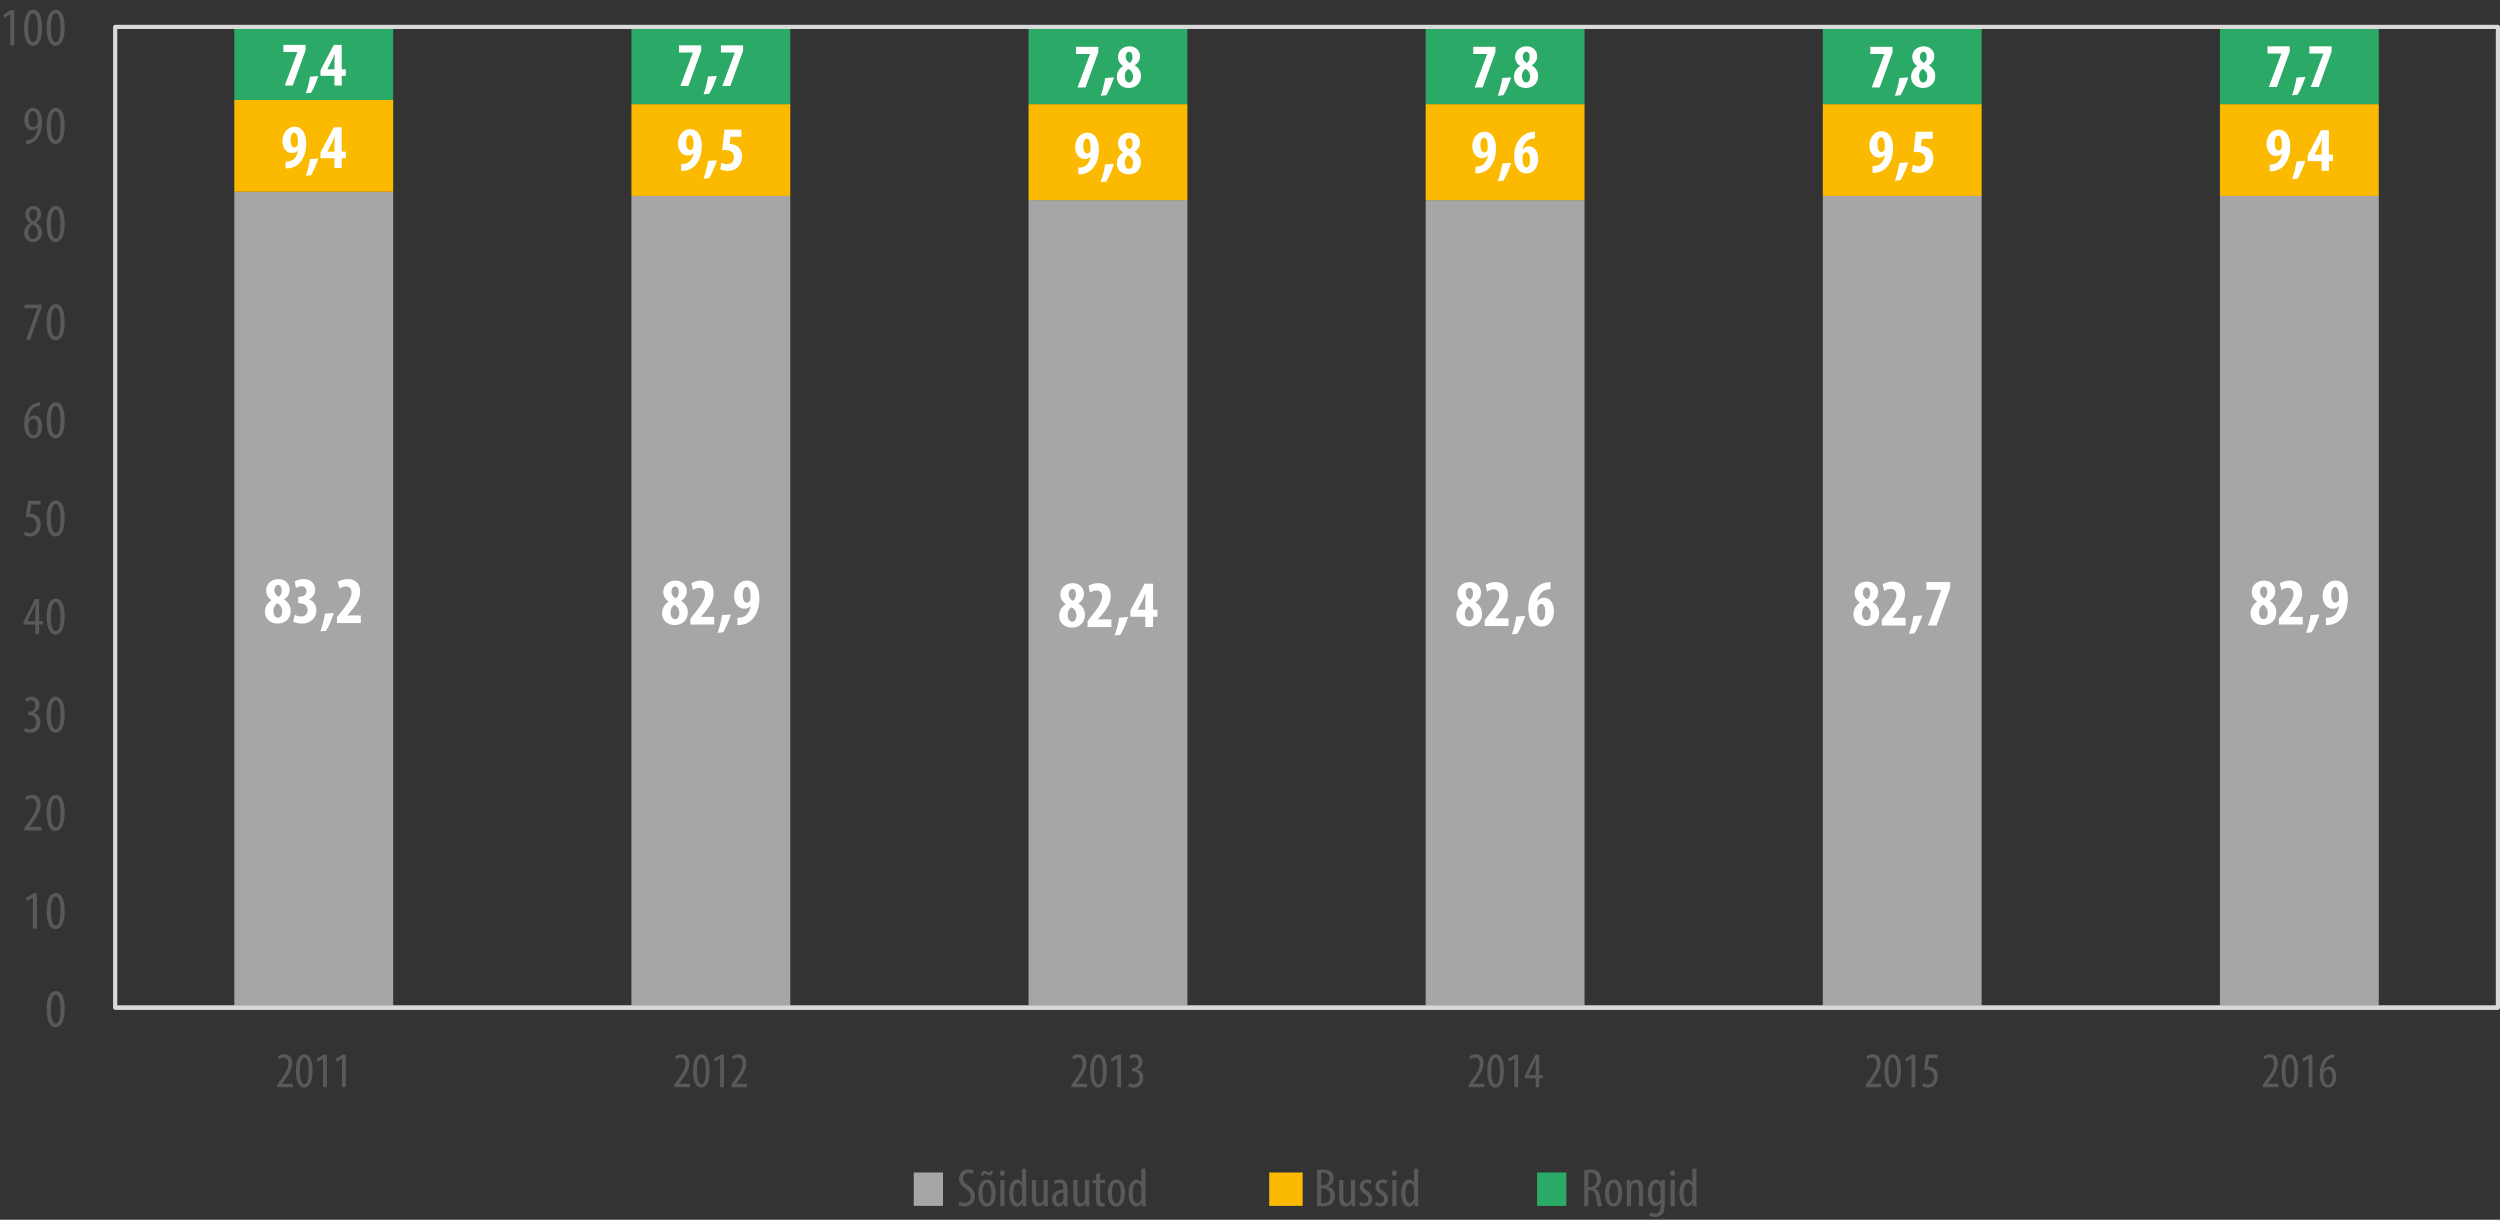 <?xml version="1.0" encoding="utf-8"?>
<!-- Generator: Adobe Illustrator 16.0.0, SVG Export Plug-In . SVG Version: 6.00 Build 0)  -->
<!DOCTYPE svg PUBLIC "-//W3C//DTD SVG 1.0//EN" "http://www.w3.org/TR/2001/REC-SVG-20010904/DTD/svg10.dtd">
<svg version="1.0" id="Layer_1" xmlns="http://www.w3.org/2000/svg" xmlns:xlink="http://www.w3.org/1999/xlink" x="0px" y="0px"
	 width="598.64px" height="292.075px" viewBox="0 0 598.64 292.075" enable-background="new 0 0 598.64 292.075"
	 xml:space="preserve">
<rect x="0" y="0" width="598.64" height="292.075" fill="#333333" stroke="none"/>
<polygon fill="none" stroke="#D9D9D9" stroke-width="1" stroke-linejoin="round" stroke-miterlimit="10" points="27.579,6.446 
	598.14,6.446 598.14,241.288 27.579,241.288 27.579,6.446 "/>
<polygon fill="#A6A6A6" points="56.107,45.919 94.145,45.919 94.145,241.787 56.107,241.787 56.107,45.919 "/>
<polygon fill="#A6A6A6" points="151.201,46.919 189.238,46.919 189.238,241.787 151.201,241.787 151.201,46.919 "/>
<polygon fill="#A6A6A6" points="246.294,47.918 284.332,47.918 284.332,241.787 246.294,241.787 246.294,47.918 "/>
<polygon fill="#A6A6A6" points="341.388,47.918 379.425,47.918 379.425,241.787 341.388,241.787 341.388,47.918 "/>
<polygon fill="#A6A6A6" points="436.481,46.919 474.519,46.919 474.519,241.787 436.481,241.787 436.481,46.919 "/>
<polygon fill="#A6A6A6" points="531.574,46.919 569.612,46.919 569.612,241.787 531.574,241.787 531.574,46.919 "/>
<polygon fill="#FBBA00" points="56.107,23.935 94.145,23.935 94.145,45.919 56.107,45.919 56.107,23.935 "/>
<polygon fill="#FBBA00" points="151.201,24.934 189.238,24.934 189.238,46.919 151.201,46.919 151.201,24.934 "/>
<polygon fill="#FBBA00" points="246.294,24.934 284.332,24.934 284.332,47.918 246.294,47.918 246.294,24.934 "/>
<polygon fill="#FBBA00" points="341.388,24.934 379.425,24.934 379.425,47.918 341.388,47.918 341.388,24.934 "/>
<polygon fill="#FBBA00" points="436.481,24.934 474.519,24.934 474.519,46.919 436.481,46.919 436.481,24.934 "/>
<polygon fill="#FBBA00" points="531.574,24.934 569.612,24.934 569.612,46.919 531.574,46.919 531.574,24.934 "/>
<polygon fill="#2BA966" points="56.107,6.946 94.145,6.946 94.145,23.935 56.107,23.935 56.107,6.946 "/>
<polygon fill="#2BA966" points="151.201,6.946 189.238,6.946 189.238,24.934 151.201,24.934 151.201,6.946 "/>
<polygon fill="#2BA966" points="246.294,6.946 284.332,6.946 284.332,24.934 246.294,24.934 246.294,6.946 "/>
<polygon fill="#2BA966" points="341.388,6.946 379.425,6.946 379.425,24.934 341.388,24.934 341.388,6.946 "/>
<polygon fill="#2BA966" points="436.481,6.946 474.519,6.946 474.519,24.934 436.481,24.934 436.481,6.946 "/>
<polygon fill="#2BA966" points="531.574,6.946 569.612,6.946 569.612,24.934 531.574,24.934 531.574,6.946 "/>
<line fill="none" stroke="#D9D9D9" stroke-width="1" stroke-linejoin="round" stroke-miterlimit="10" x1="27.579" y1="241.288" x2="598.14" y2="241.288"/>
<g>
	<path fill="#FFFFFF" d="M63.443,146.491c0-1.295,0.721-2.223,1.57-2.766v-0.032c-0.881-0.576-1.282-1.471-1.282-2.287
		c0-1.695,1.346-2.735,2.948-2.735c1.49,0,2.692,1.008,2.692,2.559c0,0.688-0.272,1.615-1.362,2.303v0.032
		c0.961,0.528,1.602,1.487,1.602,2.719c0,1.919-1.41,3.038-3.124,3.038C64.708,149.322,63.443,148.186,63.443,146.491z
		 M67.577,146.363c0-0.975-0.609-1.615-1.202-1.919c-0.529,0.368-0.897,1.007-0.897,1.807c0,0.896,0.369,1.663,1.09,1.663
		C67.224,147.915,67.577,147.243,67.577,146.363z M65.702,141.342c0,0.735,0.417,1.247,1.025,1.567
		c0.449-0.24,0.721-0.879,0.721-1.487c0-0.704-0.24-1.344-0.849-1.344S65.702,140.703,65.702,141.342z"/>
	<path fill="#FFFFFF" d="M70.538,147.211c0.417,0.24,0.993,0.4,1.554,0.4c1.009,0,1.57-0.624,1.57-1.503
		c0-1.151-0.881-1.647-1.955-1.647h-0.288v-1.535h0.208c0.769-0.016,1.763-0.336,1.763-1.343c0-0.751-0.481-1.199-1.218-1.199
		c-0.465,0-0.929,0.176-1.314,0.416l-0.272-1.583c0.433-0.272,1.282-0.544,2.147-0.544c1.827,0,2.74,1.184,2.74,2.511
		c0,1.04-0.577,1.903-1.49,2.335v0.032c1.009,0.336,1.778,1.231,1.778,2.639c0,1.583-1.218,3.134-3.477,3.134
		c-0.849,0-1.586-0.208-2.051-0.464L70.538,147.211z"/>
	<path fill="#FFFFFF" d="M76.736,151.193c0.465-1.327,0.897-2.99,1.074-4.254l2.131-0.16c-0.481,1.439-1.154,3.118-1.859,4.27
		L76.736,151.193z"/>
	<path fill="#FFFFFF" d="M80.691,149.194v-1.407l1.042-1.327c1.346-1.711,2.452-3.134,2.452-4.622c0-0.832-0.465-1.423-1.33-1.423
		c-0.657,0-1.186,0.288-1.57,0.528l-0.369-1.631c0.48-0.304,1.378-0.64,2.323-0.64c2.275,0,3.012,1.52,3.012,3.007
		c0,1.951-1.217,3.518-2.419,4.909l-0.625,0.735v0.032h3.188v1.839H80.691z"/>
</g>
<g>
	<path fill="#FFFFFF" d="M158.536,146.843c0-1.295,0.721-2.223,1.57-2.766v-0.032c-0.881-0.576-1.282-1.471-1.282-2.287
		c0-1.695,1.346-2.735,2.948-2.735c1.49,0,2.692,1.008,2.692,2.559c0,0.688-0.272,1.615-1.362,2.303v0.032
		c0.961,0.528,1.602,1.487,1.602,2.719c0,1.919-1.41,3.038-3.124,3.038C159.802,149.673,158.536,148.538,158.536,146.843z
		 M162.67,146.715c0-0.975-0.609-1.615-1.202-1.919c-0.529,0.368-0.897,1.007-0.897,1.807c0,0.896,0.369,1.663,1.09,1.663
		C162.317,148.266,162.67,147.594,162.67,146.715z M160.795,141.694c0,0.735,0.417,1.247,1.025,1.567
		c0.449-0.24,0.721-0.879,0.721-1.487c0-0.704-0.24-1.344-0.849-1.344S160.795,141.054,160.795,141.694z"/>
	<path fill="#FFFFFF" d="M165.327,149.545v-1.407l1.042-1.327c1.346-1.711,2.452-3.134,2.452-4.622c0-0.832-0.465-1.423-1.33-1.423
		c-0.657,0-1.186,0.288-1.57,0.528l-0.369-1.631c0.48-0.304,1.378-0.64,2.323-0.64c2.275,0,3.012,1.52,3.012,3.007
		c0,1.951-1.217,3.518-2.419,4.909l-0.625,0.735v0.032h3.188v1.839H165.327z"/>
	<path fill="#FFFFFF" d="M171.829,151.544c0.465-1.327,0.897-2.99,1.074-4.254l2.131-0.16c-0.481,1.439-1.154,3.118-1.859,4.27
		L171.829,151.544z"/>
	<path fill="#FFFFFF" d="M176.586,147.93c0.4,0,0.609-0.016,0.961-0.08c0.4-0.08,0.865-0.287,1.218-0.624
		c0.448-0.432,0.833-1.167,1.009-2.095h-0.048c-0.336,0.368-0.817,0.64-1.49,0.64c-1.346,0-2.452-1.199-2.452-3.102
		c0-1.791,1.106-3.646,3.108-3.646c1.938,0,2.948,1.759,2.948,4.27c0,2.351-0.753,3.998-1.714,5.021
		c-0.641,0.688-1.554,1.151-2.563,1.312c-0.336,0.048-0.657,0.048-0.978,0.048V147.93z M177.852,142.493
		c0.016,1.007,0.336,1.839,0.978,1.839c0.369,0,0.689-0.272,0.801-0.544c0.08-0.208,0.096-0.416,0.096-1.104
		c0-1.375-0.384-2.143-0.945-2.143C178.236,140.542,177.835,141.23,177.852,142.493z"/>
</g>
<g>
	<path fill="#FFFFFF" d="M253.629,147.453c0-1.296,0.721-2.223,1.57-2.767v-0.032c-0.881-0.576-1.282-1.471-1.282-2.287
		c0-1.695,1.346-2.735,2.948-2.735c1.49,0,2.692,1.008,2.692,2.559c0,0.688-0.272,1.615-1.362,2.303v0.032
		c0.961,0.528,1.602,1.487,1.602,2.719c0,1.919-1.41,3.038-3.124,3.038C254.895,150.283,253.629,149.147,253.629,147.453z
		 M257.763,147.324c0-0.975-0.609-1.615-1.202-1.919c-0.529,0.368-0.897,1.007-0.897,1.807c0,0.896,0.369,1.663,1.09,1.663
		C257.411,148.875,257.763,148.204,257.763,147.324z M255.889,142.303c0,0.735,0.417,1.247,1.025,1.567
		c0.449-0.24,0.721-0.879,0.721-1.487c0-0.704-0.24-1.344-0.849-1.344S255.889,141.664,255.889,142.303z"/>
	<path fill="#FFFFFF" d="M260.42,150.155v-1.407l1.042-1.327c1.346-1.711,2.452-3.134,2.452-4.622c0-0.832-0.465-1.423-1.33-1.423
		c-0.657,0-1.186,0.288-1.57,0.528l-0.369-1.631c0.48-0.304,1.378-0.64,2.323-0.64c2.275,0,3.012,1.52,3.012,3.007
		c0,1.951-1.217,3.518-2.419,4.909l-0.625,0.735v0.032h3.188v1.839H260.42z"/>
	<path fill="#FFFFFF" d="M266.922,152.154c0.465-1.327,0.897-2.99,1.074-4.254l2.131-0.16c-0.481,1.439-1.154,3.118-1.859,4.271
		L266.922,152.154z"/>
	<path fill="#FFFFFF" d="M274.243,150.155v-2.479h-3.573v-1.439l3.413-6.477h2.019v6.237h1.042v1.679h-1.042v2.479H274.243z
		 M274.243,145.997v-2.127c0-0.56,0.064-1.167,0.112-1.711h-0.064c-0.241,0.576-0.449,1.04-0.721,1.615l-1.122,2.191v0.032H274.243z
		"/>
</g>
<g>
	<path fill="#FFFFFF" d="M348.723,147.194c0-1.295,0.721-2.223,1.57-2.766v-0.032c-0.881-0.576-1.281-1.471-1.281-2.287
		c0-1.695,1.346-2.735,2.947-2.735c1.49,0,2.691,1.008,2.691,2.559c0,0.688-0.271,1.615-1.361,2.303v0.032
		c0.961,0.528,1.604,1.487,1.604,2.719c0,1.919-1.41,3.038-3.125,3.038C349.988,150.025,348.723,148.889,348.723,147.194z
		 M352.857,147.066c0-0.975-0.609-1.615-1.203-1.919c-0.527,0.368-0.896,1.007-0.896,1.807c0,0.896,0.369,1.663,1.09,1.663
		C352.504,148.618,352.857,147.946,352.857,147.066z M350.982,142.045c0,0.735,0.416,1.247,1.025,1.567
		c0.449-0.24,0.721-0.879,0.721-1.487c0-0.704-0.24-1.344-0.85-1.344C351.271,140.782,350.982,141.406,350.982,142.045z"/>
	<path fill="#FFFFFF" d="M355.514,149.897v-1.407l1.041-1.327c1.346-1.711,2.451-3.134,2.451-4.622c0-0.832-0.463-1.423-1.328-1.423
		c-0.658,0-1.186,0.288-1.57,0.528l-0.369-1.631c0.48-0.304,1.377-0.64,2.322-0.64c2.275,0,3.014,1.52,3.014,3.007
		c0,1.951-1.219,3.518-2.42,4.909l-0.625,0.735v0.032h3.188v1.839H355.514z"/>
	<path fill="#FFFFFF" d="M362.016,151.896c0.465-1.327,0.896-2.99,1.072-4.254l2.131-0.16c-0.48,1.439-1.152,3.118-1.857,4.271
		L362.016,151.896z"/>
	<path fill="#FFFFFF" d="M371.273,141.07c-0.256,0.016-0.545,0.048-0.865,0.112c-1.377,0.304-2.066,1.456-2.322,2.767h0.049
		c0.367-0.496,0.912-0.832,1.602-0.832c1.41,0,2.355,1.263,2.355,3.23c0,1.823-0.93,3.678-2.965,3.678
		c-1.971,0-3.172-1.711-3.172-4.286c0-2.271,0.752-3.822,1.715-4.845c0.672-0.752,1.682-1.248,2.547-1.407
		c0.496-0.096,0.834-0.096,1.057-0.112V141.07z M370.025,146.331c-0.018-0.879-0.305-1.711-0.979-1.711
		c-0.336,0-0.656,0.224-0.85,0.704c-0.063,0.112-0.111,0.432-0.111,0.911c0,1.359,0.385,2.271,1.01,2.271
		C369.801,148.505,370.025,147.579,370.025,146.331z"/>
</g>
<g>
	<path fill="#FFFFFF" d="M443.816,147.077c0-1.295,0.721-2.223,1.57-2.766v-0.032c-0.881-0.576-1.281-1.471-1.281-2.287
		c0-1.695,1.346-2.735,2.947-2.735c1.49,0,2.691,1.008,2.691,2.559c0,0.688-0.271,1.615-1.361,2.303v0.032
		c0.961,0.528,1.604,1.487,1.604,2.719c0,1.919-1.41,3.038-3.125,3.038C445.082,149.908,443.816,148.772,443.816,147.077z
		 M447.951,146.949c0-0.975-0.609-1.615-1.203-1.919c-0.527,0.368-0.896,1.007-0.896,1.807c0,0.896,0.369,1.663,1.09,1.663
		C447.598,148.5,447.951,147.829,447.951,146.949z M446.076,141.928c0,0.735,0.416,1.247,1.025,1.567
		c0.449-0.24,0.721-0.879,0.721-1.487c0-0.704-0.24-1.344-0.85-1.344C446.365,140.665,446.076,141.289,446.076,141.928z"/>
	<path fill="#FFFFFF" d="M450.607,149.78v-1.407l1.041-1.327c1.346-1.711,2.451-3.134,2.451-4.622c0-0.832-0.463-1.423-1.328-1.423
		c-0.658,0-1.186,0.288-1.57,0.528l-0.369-1.631c0.48-0.304,1.377-0.64,2.322-0.64c2.275,0,3.014,1.52,3.014,3.007
		c0,1.951-1.219,3.518-2.42,4.909l-0.625,0.735v0.032h3.188v1.839H450.607z"/>
	<path fill="#FFFFFF" d="M457.109,151.779c0.465-1.327,0.896-2.99,1.072-4.254l2.131-0.16c-0.48,1.439-1.152,3.118-1.857,4.271
		L457.109,151.779z"/>
	<path fill="#FFFFFF" d="M466.977,139.385v1.375l-3.268,9.019h-2.051l3.203-8.523v-0.032h-3.557v-1.839H466.977z"/>
</g>
<g>
	<path fill="#FFFFFF" d="M538.91,146.843c0-1.295,0.721-2.223,1.57-2.766v-0.032c-0.881-0.576-1.282-1.471-1.282-2.287
		c0-1.695,1.347-2.735,2.948-2.735c1.49,0,2.691,1.008,2.691,2.559c0,0.688-0.271,1.615-1.361,2.303v0.032
		c0.961,0.528,1.603,1.487,1.603,2.719c0,1.919-1.41,3.038-3.125,3.038C540.176,149.673,538.91,148.538,538.91,146.843z
		 M543.044,146.715c0-0.975-0.608-1.615-1.202-1.919c-0.528,0.368-0.896,1.007-0.896,1.807c0,0.896,0.368,1.663,1.089,1.663
		C542.691,148.266,543.044,147.594,543.044,146.715z M541.169,141.694c0,0.735,0.417,1.247,1.025,1.567
		c0.449-0.24,0.722-0.879,0.722-1.487c0-0.704-0.24-1.344-0.85-1.344C541.458,140.43,541.169,141.054,541.169,141.694z"/>
	<path fill="#FFFFFF" d="M545.701,149.545v-1.407l1.041-1.327c1.346-1.711,2.451-3.134,2.451-4.622c0-0.832-0.464-1.423-1.329-1.423
		c-0.657,0-1.186,0.288-1.57,0.528l-0.369-1.631c0.481-0.304,1.378-0.64,2.323-0.64c2.275,0,3.013,1.52,3.013,3.007
		c0,1.951-1.218,3.518-2.42,4.909l-0.624,0.735v0.032h3.188v1.839H545.701z"/>
	<path fill="#FFFFFF" d="M552.202,151.544c0.465-1.327,0.897-2.99,1.073-4.254l2.131-0.16c-0.48,1.439-1.153,3.118-1.858,4.27
		L552.202,151.544z"/>
	<path fill="#FFFFFF" d="M556.959,147.93c0.4,0,0.609-0.016,0.961-0.08c0.401-0.08,0.865-0.287,1.218-0.624
		c0.449-0.432,0.833-1.167,1.01-2.095H560.1c-0.337,0.368-0.817,0.64-1.49,0.64c-1.346,0-2.451-1.199-2.451-3.102
		c0-1.791,1.105-3.646,3.108-3.646c1.938,0,2.947,1.759,2.947,4.27c0,2.351-0.753,3.998-1.714,5.021
		c-0.641,0.688-1.555,1.151-2.563,1.312c-0.337,0.048-0.657,0.048-0.978,0.048V147.93z M558.225,142.493
		c0.017,1.007,0.337,1.839,0.978,1.839c0.368,0,0.688-0.272,0.801-0.544c0.08-0.208,0.097-0.416,0.097-1.104
		c0-1.375-0.385-2.143-0.945-2.143C558.609,140.542,558.209,141.23,558.225,142.493z"/>
</g>
<g>
	<path fill="#FFFFFF" d="M68.392,38.696c0.375,0,0.571-0.015,0.901-0.075c0.375-0.075,0.811-0.27,1.141-0.584
		c0.421-0.404,0.781-1.094,0.946-1.963h-0.045c-0.315,0.345-0.766,0.6-1.396,0.6c-1.261,0-2.297-1.124-2.297-2.907
		c0-1.678,1.036-3.416,2.913-3.416c1.817,0,2.763,1.648,2.763,4c0,2.203-0.706,3.746-1.606,4.705
		c-0.601,0.645-1.456,1.079-2.402,1.229c-0.315,0.045-0.615,0.045-0.916,0.045V38.696z M69.578,33.602
		c0.015,0.944,0.315,1.723,0.916,1.723c0.345,0,0.646-0.255,0.75-0.51c0.075-0.194,0.09-0.389,0.09-1.034
		c0-1.289-0.36-2.008-0.886-2.008C69.938,31.773,69.563,32.417,69.578,33.602z"/>
	<path fill="#FFFFFF" d="M73.227,42.083c0.435-1.244,0.841-2.802,1.006-3.986l1.997-0.15c-0.451,1.349-1.081,2.922-1.742,4.001
		L73.227,42.083z"/>
	<path fill="#FFFFFF" d="M80.088,40.209v-2.323h-3.349v-1.348l3.198-6.069h1.892v5.844h0.976v1.573h-0.976v2.323H80.088z
		 M80.088,36.313v-1.993c0-0.524,0.06-1.094,0.105-1.604h-0.06c-0.226,0.54-0.42,0.974-0.676,1.514l-1.051,2.053v0.03H80.088z"/>
</g>
<g>
	<path fill="#FFFFFF" d="M163.114,39.282c0.375,0,0.57-0.015,0.9-0.075c0.375-0.075,0.811-0.27,1.142-0.584
		c0.42-0.404,0.78-1.094,0.946-1.963h-0.045c-0.315,0.345-0.766,0.6-1.396,0.6c-1.261,0-2.297-1.124-2.297-2.907
		c0-1.678,1.036-3.416,2.913-3.416c1.816,0,2.763,1.648,2.763,4c0,2.203-0.706,3.746-1.607,4.705
		c-0.601,0.645-1.457,1.079-2.402,1.229c-0.315,0.045-0.616,0.045-0.916,0.045V39.282z M164.3,34.188
		c0.015,0.944,0.315,1.723,0.916,1.723c0.346,0,0.646-0.255,0.751-0.51c0.075-0.194,0.09-0.389,0.09-1.034
		c0-1.289-0.36-2.008-0.886-2.008C164.66,32.359,164.285,33.003,164.3,34.188z"/>
	<path fill="#FFFFFF" d="M168.469,42.794c0.465-1.327,0.897-2.99,1.074-4.254l2.131-0.16c-0.481,1.439-1.154,3.118-1.859,4.27
		L168.469,42.794z"/>
	<path fill="#FFFFFF" d="M177.521,32.764h-2.583l-0.226,1.738c0.09,0,0.195,0,0.301,0c0.42,0.015,1.276,0.21,1.832,0.734
		c0.541,0.524,0.841,1.259,0.841,2.232c0,1.903-1.261,3.447-3.393,3.447c-0.691,0-1.441-0.18-1.832-0.39l0.3-1.559
		c0.36,0.18,0.871,0.345,1.396,0.345c0.961,0,1.591-0.614,1.591-1.663c0-1.304-0.991-1.738-2.117-1.738c-0.27,0-0.495,0-0.69,0.03
		l0.541-4.885h4.039V32.764z"/>
</g>
<g>
	<path fill="#FFFFFF" d="M258.207,40.118c0.375,0,0.57-0.015,0.9-0.075c0.375-0.075,0.811-0.27,1.142-0.584
		c0.42-0.404,0.78-1.094,0.946-1.963h-0.045c-0.315,0.345-0.766,0.6-1.396,0.6c-1.261,0-2.297-1.124-2.297-2.907
		c0-1.678,1.036-3.416,2.913-3.416c1.816,0,2.763,1.648,2.763,4c0,2.203-0.706,3.746-1.607,4.705
		c-0.601,0.645-1.457,1.079-2.402,1.229c-0.315,0.045-0.616,0.045-0.916,0.045V40.118z M259.393,35.023
		c0.015,0.944,0.315,1.723,0.916,1.723c0.346,0,0.646-0.255,0.751-0.51c0.075-0.194,0.09-0.389,0.09-1.034
		c0-1.289-0.36-2.008-0.886-2.008C259.753,33.195,259.378,33.839,259.393,35.023z"/>
	<path fill="#FFFFFF" d="M263.562,43.63c0.465-1.327,0.897-2.99,1.074-4.254l2.131-0.16c-0.481,1.439-1.154,3.118-1.859,4.27
		L263.562,43.63z"/>
	<path fill="#FFFFFF" d="M267.434,39.099c0-1.214,0.676-2.083,1.472-2.592v-0.03c-0.826-0.54-1.201-1.379-1.201-2.143
		c0-1.588,1.261-2.562,2.763-2.562c1.396,0,2.522,0.944,2.522,2.397c0,0.644-0.255,1.513-1.276,2.158v0.03
		c0.901,0.495,1.501,1.394,1.501,2.547c0,1.798-1.321,2.847-2.928,2.847C268.62,41.751,267.434,40.688,267.434,39.099z
		 M271.308,38.979c0-0.914-0.571-1.513-1.126-1.798c-0.496,0.345-0.841,0.944-0.841,1.693c0,0.839,0.345,1.558,1.021,1.558
		C270.977,40.433,271.308,39.803,271.308,38.979z M269.551,34.274c0,0.689,0.39,1.169,0.961,1.469
		c0.42-0.225,0.676-0.824,0.676-1.394c0-0.659-0.226-1.259-0.796-1.259C269.821,33.09,269.551,33.675,269.551,34.274z"/>
</g>
<g>
	<path fill="#FFFFFF" d="M353.301,39.884c0.375,0,0.57-0.015,0.9-0.075c0.375-0.075,0.811-0.27,1.141-0.584
		c0.42-0.404,0.781-1.094,0.945-1.963h-0.045c-0.314,0.345-0.766,0.6-1.396,0.6c-1.26,0-2.297-1.124-2.297-2.907
		c0-1.678,1.037-3.416,2.914-3.416c1.816,0,2.762,1.648,2.762,4c0,2.203-0.705,3.746-1.605,4.705
		c-0.602,0.645-1.457,1.079-2.402,1.229c-0.316,0.045-0.617,0.045-0.916,0.045V39.884z M354.486,34.789
		c0.016,0.944,0.314,1.723,0.916,1.723c0.346,0,0.645-0.255,0.75-0.51c0.076-0.194,0.09-0.389,0.09-1.034
		c0-1.289-0.359-2.008-0.885-2.008C354.846,32.961,354.471,33.605,354.486,34.789z"/>
	<path fill="#FFFFFF" d="M358.654,43.396c0.465-1.327,0.898-2.99,1.074-4.254l2.131-0.16c-0.48,1.439-1.154,3.118-1.859,4.27
		L358.654,43.396z"/>
	<path fill="#FFFFFF" d="M367.557,33.125c-0.24,0.015-0.512,0.045-0.811,0.105c-1.291,0.285-1.938,1.364-2.178,2.592h0.045
		c0.346-0.464,0.855-0.779,1.502-0.779c1.32,0,2.207,1.184,2.207,3.027c0,1.708-0.871,3.447-2.777,3.447
		c-1.848,0-2.973-1.604-2.973-4.016c0-2.127,0.705-3.581,1.605-4.54c0.631-0.704,1.576-1.169,2.387-1.319
		c0.467-0.09,0.781-0.09,0.992-0.104V33.125z M366.385,38.056c-0.014-0.824-0.285-1.604-0.916-1.604
		c-0.314,0-0.615,0.21-0.795,0.659c-0.061,0.105-0.105,0.405-0.105,0.854c0,1.273,0.361,2.127,0.945,2.127
		C366.176,40.093,366.385,39.224,366.385,38.056z"/>
</g>
<g>
	<path fill="#FFFFFF" d="M448.395,39.767c0.375,0,0.57-0.015,0.9-0.075c0.375-0.075,0.811-0.27,1.141-0.584
		c0.42-0.404,0.781-1.094,0.945-1.963h-0.045c-0.314,0.345-0.766,0.6-1.396,0.6c-1.26,0-2.297-1.124-2.297-2.907
		c0-1.678,1.037-3.416,2.914-3.416c1.816,0,2.762,1.648,2.762,4c0,2.203-0.705,3.746-1.605,4.705
		c-0.602,0.645-1.457,1.079-2.402,1.229c-0.316,0.045-0.617,0.045-0.916,0.045V39.767z M449.58,34.672
		c0.016,0.944,0.314,1.723,0.916,1.723c0.346,0,0.645-0.255,0.75-0.51c0.076-0.194,0.09-0.389,0.09-1.034
		c0-1.289-0.359-2.008-0.885-2.008C449.939,32.844,449.564,33.488,449.58,34.672z"/>
	<path fill="#FFFFFF" d="M453.748,43.279c0.465-1.327,0.898-2.99,1.074-4.254l2.131-0.16c-0.48,1.439-1.154,3.118-1.859,4.27
		L453.748,43.279z"/>
	<path fill="#FFFFFF" d="M462.801,33.249h-2.584l-0.225,1.738c0.09,0,0.195,0,0.301,0c0.42,0.015,1.275,0.21,1.832,0.734
		c0.541,0.524,0.84,1.259,0.84,2.232c0,1.903-1.26,3.447-3.393,3.447c-0.691,0-1.441-0.18-1.832-0.39l0.301-1.559
		c0.359,0.18,0.871,0.345,1.396,0.345c0.961,0,1.592-0.614,1.592-1.663c0-1.304-0.992-1.738-2.117-1.738
		c-0.271,0-0.496,0-0.691,0.03l0.541-4.885h4.039V33.249z"/>
</g>
<g>
	<path fill="#FFFFFF" d="M543.487,39.399c0.375,0,0.57-0.015,0.9-0.075c0.376-0.075,0.811-0.27,1.142-0.584
		c0.42-0.404,0.78-1.094,0.945-1.963h-0.045c-0.315,0.345-0.766,0.6-1.396,0.6c-1.261,0-2.297-1.124-2.297-2.907
		c0-1.678,1.036-3.416,2.913-3.416c1.816,0,2.763,1.648,2.763,4c0,2.203-0.706,3.746-1.606,4.705
		c-0.601,0.645-1.457,1.079-2.402,1.229c-0.315,0.045-0.616,0.045-0.916,0.045V39.399z M544.673,34.305
		c0.016,0.944,0.315,1.723,0.916,1.723c0.346,0,0.646-0.255,0.751-0.51c0.075-0.194,0.09-0.389,0.09-1.034
		c0-1.289-0.36-2.008-0.886-2.008C545.033,32.477,544.658,33.121,544.673,34.305z"/>
	<path fill="#FFFFFF" d="M548.842,42.912c0.465-1.327,0.897-2.99,1.073-4.254l2.131-0.16c-0.48,1.439-1.153,3.118-1.858,4.27
		L548.842,42.912z"/>
	<path fill="#FFFFFF" d="M555.927,40.913V38.59h-3.349v-1.348l3.198-6.069h1.892v5.844h0.977v1.573h-0.977v2.323H555.927z
		 M555.927,37.017v-1.993c0-0.524,0.06-1.094,0.104-1.604h-0.06c-0.226,0.54-0.421,0.974-0.676,1.514l-1.051,2.053v0.03H555.927z"/>
</g>
<g>
	<path fill="#FFFFFF" d="M73.182,10.735v1.289l-3.063,8.451h-1.922l3.003-7.986v-0.03h-3.333v-1.723H73.182z"/>
	<path fill="#FFFFFF" d="M73.227,22.348c0.435-1.244,0.841-2.802,1.006-3.986l1.997-0.15c-0.451,1.349-1.081,2.922-1.742,4.001
		L73.227,22.348z"/>
	<path fill="#FFFFFF" d="M80.088,20.475v-2.323h-3.349v-1.348l3.198-6.069h1.892v5.844h0.976v1.573h-0.976v2.323H80.088z
		 M80.088,16.579v-1.993c0-0.524,0.06-1.094,0.105-1.604h-0.06c-0.226,0.54-0.42,0.974-0.676,1.514l-1.051,2.053v0.03H80.088z"/>
</g>
<g>
	<path fill="#FFFFFF" d="M167.903,10.853v1.289l-3.063,8.451h-1.922l3.003-7.986v-0.03h-3.333v-1.723H167.903z"/>
	<path fill="#FFFFFF" d="M168.469,22.591c0.465-1.327,0.897-2.99,1.074-4.254l2.131-0.16c-0.481,1.439-1.154,3.118-1.859,4.27
		L168.469,22.591z"/>
	<path fill="#FFFFFF" d="M177.941,10.853v1.289l-3.063,8.451h-1.922l3.003-7.986v-0.03h-3.333v-1.723H177.941z"/>
</g>
<g>
	<path fill="#FFFFFF" d="M262.997,11.204v1.289l-3.063,8.451h-1.922l3.003-7.986v-0.03h-3.333v-1.723H262.997z"/>
	<path fill="#FFFFFF" d="M263.562,22.943c0.465-1.327,0.897-2.99,1.074-4.254l2.131-0.16c-0.481,1.439-1.154,3.118-1.859,4.27
		L263.562,22.943z"/>
	<path fill="#FFFFFF" d="M267.434,18.412c0-1.214,0.676-2.083,1.472-2.592v-0.03c-0.826-0.54-1.201-1.379-1.201-2.143
		c0-1.588,1.261-2.562,2.763-2.562c1.396,0,2.522,0.944,2.522,2.397c0,0.644-0.255,1.513-1.276,2.158v0.03
		c0.901,0.495,1.501,1.394,1.501,2.547c0,1.798-1.321,2.847-2.928,2.847C268.62,21.064,267.434,20,267.434,18.412z M271.308,18.292
		c0-0.914-0.571-1.513-1.126-1.798c-0.496,0.345-0.841,0.944-0.841,1.693c0,0.839,0.345,1.558,1.021,1.558
		C270.977,19.745,271.308,19.116,271.308,18.292z M269.551,13.586c0,0.689,0.39,1.169,0.961,1.469
		c0.42-0.225,0.676-0.824,0.676-1.394c0-0.659-0.226-1.259-0.796-1.259C269.821,12.403,269.551,12.987,269.551,13.586z"/>
</g>
<g>
	<path fill="#FFFFFF" d="M358.09,11.204v1.289l-3.063,8.451h-1.922l3.002-7.986v-0.03h-3.332v-1.723H358.09z"/>
	<path fill="#FFFFFF" d="M358.654,22.943c0.465-1.327,0.898-2.99,1.074-4.254l2.131-0.16c-0.48,1.439-1.154,3.118-1.859,4.27
		L358.654,22.943z"/>
	<path fill="#FFFFFF" d="M362.527,18.412c0-1.214,0.674-2.083,1.471-2.592v-0.03c-0.826-0.54-1.201-1.379-1.201-2.143
		c0-1.588,1.262-2.562,2.762-2.562c1.396,0,2.523,0.944,2.523,2.397c0,0.644-0.256,1.513-1.277,2.158v0.03
		c0.902,0.495,1.502,1.394,1.502,2.547c0,1.798-1.32,2.847-2.928,2.847C363.713,21.064,362.527,20,362.527,18.412z M366.4,18.292
		c0-0.914-0.57-1.513-1.127-1.798c-0.494,0.345-0.84,0.944-0.84,1.693c0,0.839,0.346,1.558,1.021,1.558
		C366.07,19.745,366.4,19.116,366.4,18.292z M364.643,13.586c0,0.689,0.391,1.169,0.961,1.469c0.422-0.225,0.676-0.824,0.676-1.394
		c0-0.659-0.225-1.259-0.795-1.259S364.643,12.987,364.643,13.586z"/>
</g>
<g>
	<path fill="#FFFFFF" d="M453.184,11.204v1.289l-3.063,8.451h-1.922l3.002-7.986v-0.03h-3.332v-1.723H453.184z"/>
	<path fill="#FFFFFF" d="M453.748,22.943c0.465-1.327,0.898-2.99,1.074-4.254l2.131-0.16c-0.48,1.439-1.154,3.118-1.859,4.27
		L453.748,22.943z"/>
	<path fill="#FFFFFF" d="M457.621,18.412c0-1.214,0.674-2.083,1.471-2.592v-0.03c-0.826-0.54-1.201-1.379-1.201-2.143
		c0-1.588,1.262-2.562,2.762-2.562c1.396,0,2.523,0.944,2.523,2.397c0,0.644-0.256,1.513-1.277,2.158v0.03
		c0.902,0.495,1.502,1.394,1.502,2.547c0,1.798-1.32,2.847-2.928,2.847C458.807,21.064,457.621,20,457.621,18.412z M461.494,18.292
		c0-0.914-0.57-1.513-1.127-1.798c-0.494,0.345-0.84,0.944-0.84,1.693c0,0.839,0.346,1.558,1.021,1.558
		C461.164,19.745,461.494,19.116,461.494,18.292z M459.736,13.586c0,0.689,0.391,1.169,0.961,1.469
		c0.422-0.225,0.676-0.824,0.676-1.394c0-0.659-0.225-1.259-0.795-1.259S459.736,12.987,459.736,13.586z"/>
</g>
<g>
	<path fill="#FFFFFF" d="M548.276,11.087v1.289l-3.063,8.451h-1.922l3.003-7.986v-0.03h-3.333v-1.723H548.276z"/>
	<path fill="#FFFFFF" d="M548.842,22.826c0.465-1.327,0.897-2.99,1.073-4.254l2.131-0.16c-0.48,1.439-1.153,3.118-1.858,4.27
		L548.842,22.826z"/>
	<path fill="#FFFFFF" d="M558.313,11.087v1.289l-3.063,8.451h-1.922l3.003-7.986v-0.03h-3.333v-1.723H558.313z"/>
</g>
<g>
	<path fill="#595959" d="M15.486,241.632c0,3.078-0.976,4.337-2.2,4.337c-1.314,0-2.108-1.558-2.108-4.311
		c0-2.844,0.846-4.337,2.226-4.337C14.771,237.322,15.486,238.945,15.486,241.632z M12.18,241.646c0,2.038,0.352,3.467,1.185,3.467
		c0.794,0,1.119-1.441,1.119-3.467c0-1.975-0.325-3.468-1.132-3.468C12.545,238.178,12.18,239.62,12.18,241.646z"/>
</g>
<g>
	<path fill="#595959" d="M7.86,214.946H7.834l-1.406,0.806l-0.195-0.779l1.783-1.039h0.833v8.44H7.86V214.946z"/>
	<path fill="#595959" d="M15.486,218.14c0,3.078-0.976,4.337-2.2,4.337c-1.314,0-2.108-1.558-2.108-4.311
		c0-2.844,0.846-4.337,2.226-4.337C14.77,213.83,15.486,215.453,15.486,218.14z M12.18,218.154c0,2.038,0.352,3.467,1.185,3.467
		c0.794,0,1.119-1.441,1.119-3.467c0-1.975-0.325-3.468-1.132-3.468C12.544,214.686,12.18,216.127,12.18,218.154z"/>
</g>
<g>
	<path fill="#595959" d="M5.83,198.874v-0.649l0.716-0.974c1.002-1.39,2.2-2.974,2.2-4.558c0-0.936-0.417-1.507-1.21-1.507
		c-0.612,0-1.002,0.325-1.224,0.468l-0.247-0.753c0.299-0.247,0.885-0.571,1.653-0.571c1.406,0,2.018,1.038,2.018,2.312
		c0,1.584-1.042,3.116-2.083,4.544l-0.573,0.779v0.026h2.824v0.883H5.83z"/>
	<path fill="#595959" d="M15.486,194.64c0,3.078-0.976,4.337-2.2,4.337c-1.314,0-2.108-1.558-2.108-4.311
		c0-2.844,0.846-4.337,2.226-4.337C14.77,190.33,15.486,191.953,15.486,194.64z M12.18,194.654c0,2.038,0.352,3.467,1.185,3.467
		c0.794,0,1.119-1.441,1.119-3.467c0-1.975-0.325-3.468-1.132-3.468C12.544,191.186,12.18,192.627,12.18,194.654z"/>
</g>
<g>
	<path fill="#595959" d="M5.999,174.288c0.26,0.156,0.716,0.351,1.223,0.351c0.872,0,1.458-0.636,1.458-1.688
		c0-1.104-0.69-1.74-1.705-1.74H6.741v-0.753h0.195c0.599-0.014,1.523-0.468,1.523-1.507c0-0.844-0.456-1.298-1.12-1.298
		c-0.417,0-0.781,0.207-1.054,0.402l-0.221-0.753c0.313-0.247,0.885-0.48,1.523-0.48c1.197,0,1.874,0.856,1.874,1.947
		c0,0.844-0.442,1.584-1.263,1.974v0.026c0.755,0.208,1.484,0.883,1.484,2.207c0,1.377-0.885,2.493-2.421,2.493
		c-0.546,0-1.146-0.155-1.484-0.39L5.999,174.288z"/>
	<path fill="#595959" d="M15.486,171.132c0,3.078-0.976,4.337-2.2,4.337c-1.314,0-2.108-1.558-2.108-4.311
		c0-2.844,0.846-4.337,2.226-4.337C14.77,166.822,15.486,168.445,15.486,171.132z M12.18,171.146c0,2.038,0.352,3.467,1.185,3.467
		c0.794,0,1.119-1.441,1.119-3.467c0-1.975-0.325-3.468-1.132-3.468C12.544,167.678,12.18,169.12,12.18,171.146z"/>
</g>
<g>
	<path fill="#595959" d="M8.459,151.874v-2.324H5.647v-0.676l2.746-5.44H9.37v5.298h0.924v0.818H9.37v2.324H8.459z M8.459,148.731
		v-2.389c0-0.584,0.039-1.104,0.078-1.662H8.485c-0.287,0.675-0.469,1.078-0.716,1.597l-1.171,2.429v0.025H8.459z"/>
	<path fill="#595959" d="M15.486,147.64c0,3.078-0.976,4.337-2.2,4.337c-1.314,0-2.108-1.558-2.108-4.311
		c0-2.844,0.846-4.337,2.226-4.337C14.77,143.329,15.486,144.953,15.486,147.64z M12.18,147.654c0,2.038,0.352,3.467,1.185,3.467
		c0.794,0,1.119-1.441,1.119-3.467c0-1.974-0.325-3.468-1.132-3.468C12.544,144.186,12.18,145.627,12.18,147.654z"/>
</g>
<g>
	<path fill="#595959" d="M9.748,120.808H7.47l-0.352,2.247c0.104-0.026,0.195-0.026,0.313-0.026c0.456,0,1.158,0.195,1.614,0.636
		c0.442,0.441,0.703,1.065,0.703,1.922c0,1.675-1.055,2.883-2.564,2.883c-0.507,0-1.093-0.143-1.432-0.364l0.221-0.805
		c0.26,0.156,0.716,0.338,1.185,0.338c0.859,0,1.601-0.663,1.601-1.948c0-1.337-0.82-1.896-1.914-1.896
		c-0.313,0-0.507,0.013-0.664,0.039l0.534-3.909h3.033V120.808z"/>
	<path fill="#595959" d="M15.486,124.132c0,3.078-0.976,4.337-2.2,4.337c-1.314,0-2.108-1.558-2.108-4.311
		c0-2.844,0.846-4.337,2.226-4.337C14.77,119.821,15.486,121.445,15.486,124.132z M12.18,124.146c0,2.039,0.352,3.467,1.185,3.467
		c0.794,0,1.119-1.441,1.119-3.467c0-1.974-0.325-3.467-1.132-3.467C12.544,120.678,12.18,122.12,12.18,124.146z"/>
</g>
<g>
	<path fill="#595959" d="M9.565,97.173c-0.169,0.013-0.351,0.039-0.599,0.091c-1.406,0.338-1.965,1.74-2.173,3.039h0.039
		c0.325-0.48,0.794-0.805,1.432-0.805c1.08,0,1.822,0.987,1.822,2.597c0,1.597-0.729,2.883-2.083,2.883
		c-1.471,0-2.213-1.494-2.213-3.428c0-1.636,0.43-2.909,1.093-3.805c0.508-0.714,1.314-1.182,2.043-1.337
		c0.273-0.052,0.495-0.065,0.638-0.078V97.173z M9.083,102.172c0-1.272-0.442-1.909-1.132-1.909c-0.417,0-0.846,0.286-1.093,0.909
		c-0.039,0.091-0.078,0.26-0.078,0.506c0.013,1.727,0.546,2.519,1.224,2.519C8.576,104.198,9.083,103.64,9.083,102.172z"/>
	<path fill="#595959" d="M15.486,100.64c0,3.078-0.976,4.337-2.2,4.337c-1.314,0-2.108-1.558-2.108-4.311
		c0-2.844,0.846-4.337,2.226-4.337C14.77,96.329,15.486,97.953,15.486,100.64z M12.18,100.653c0,2.039,0.352,3.467,1.185,3.467
		c0.794,0,1.119-1.441,1.119-3.467c0-1.974-0.325-3.467-1.132-3.467C12.544,97.186,12.18,98.627,12.18,100.653z"/>
</g>
<g>
	<path fill="#595959" d="M9.969,72.933v0.597l-2.733,7.843H6.259l2.681-7.531v-0.026H5.895v-0.883H9.969z"/>
	<path fill="#595959" d="M15.486,77.14c0,3.078-0.976,4.337-2.2,4.337c-1.314,0-2.108-1.558-2.108-4.311
		c0-2.844,0.846-4.337,2.226-4.337C14.77,72.829,15.486,74.453,15.486,77.14z M12.18,77.153c0,2.039,0.352,3.467,1.185,3.467
		c0.794,0,1.119-1.441,1.119-3.467c0-1.974-0.325-3.467-1.132-3.467C12.544,73.686,12.18,75.127,12.18,77.153z"/>
</g>
<g>
	<path fill="#595959" d="M5.777,55.801c0-1.182,0.703-1.935,1.393-2.416L7.157,53.36c-0.703-0.48-1.106-1.221-1.106-1.935
		c0-1.299,0.924-2.104,1.979-2.104c1.21,0,1.809,1.013,1.809,1.987c0,0.74-0.352,1.455-1.132,1.987v0.039
		c0.781,0.52,1.354,1.286,1.354,2.298c0,1.312-0.872,2.337-2.173,2.337C6.48,57.97,5.777,56.853,5.777,55.801z M9.07,55.697
		c0-0.974-0.56-1.52-1.21-1.948c-0.677,0.416-1.093,1.143-1.093,1.883c0,0.948,0.43,1.597,1.159,1.597
		C8.55,57.229,9.07,56.749,9.07,55.697z M7.014,51.36c0,0.857,0.521,1.285,1.041,1.623c0.508-0.364,0.846-0.922,0.846-1.558
		c0-0.818-0.338-1.364-0.95-1.364C7.392,50.062,7.014,50.594,7.014,51.36z"/>
	<path fill="#595959" d="M15.486,53.632c0,3.078-0.976,4.337-2.2,4.337c-1.314,0-2.108-1.558-2.108-4.311
		c0-2.844,0.846-4.337,2.226-4.337C14.77,49.321,15.486,50.945,15.486,53.632z M12.18,53.646c0,2.039,0.352,3.467,1.185,3.467
		c0.794,0,1.119-1.441,1.119-3.467c0-1.974-0.325-3.467-1.132-3.467C12.544,50.178,12.18,51.62,12.18,53.646z"/>
</g>
<g>
	<path fill="#595959" d="M6.285,33.621c0.221,0,0.403-0.026,0.625-0.078c0.43-0.104,0.846-0.337,1.159-0.662
		c0.468-0.52,0.846-1.286,0.989-2.402H9.019c-0.313,0.402-0.755,0.714-1.367,0.714c-1.054,0-1.848-0.974-1.848-2.506
		c0-1.545,0.833-2.857,2.134-2.857c1.445,0,2.122,1.52,2.122,3.389c0,1.662-0.417,2.974-1.119,3.909
		c-0.495,0.675-1.21,1.117-1.953,1.286c-0.273,0.052-0.495,0.065-0.703,0.065V33.621z M6.793,28.595
		c0,1.247,0.468,1.844,1.145,1.844c0.417,0,0.833-0.286,1.042-0.753c0.052-0.143,0.078-0.26,0.078-0.545
		c0-1.766-0.508-2.532-1.171-2.532C7.378,26.608,6.793,27.154,6.793,28.595z"/>
	<path fill="#595959" d="M15.486,30.14c0,3.078-0.976,4.337-2.2,4.337c-1.314,0-2.108-1.558-2.108-4.311
		c0-2.844,0.846-4.337,2.226-4.337C14.77,25.829,15.486,27.453,15.486,30.14z M12.18,30.153c0,2.039,0.352,3.467,1.185,3.467
		c0.794,0,1.119-1.441,1.119-3.467c0-1.974-0.325-3.467-1.132-3.467C12.544,26.686,12.18,28.127,12.18,30.153z"/>
</g>
<g>
	<path fill="#595959" d="M2.447,3.446H2.421L1.015,4.251L0.82,3.472l1.783-1.039h0.833v8.44H2.447V3.446z"/>
	<path fill="#595959" d="M10.073,6.64c0,3.078-0.976,4.337-2.2,4.337c-1.314,0-2.108-1.558-2.108-4.311
		c0-2.844,0.846-4.337,2.226-4.337C9.357,2.329,10.073,3.953,10.073,6.64z M6.767,6.653c0,2.039,0.352,3.467,1.185,3.467
		c0.794,0,1.119-1.441,1.119-3.467c0-1.974-0.325-3.467-1.132-3.467C7.131,3.186,6.767,4.627,6.767,6.653z"/>
	<path fill="#595959" d="M15.486,6.64c0,3.078-0.976,4.337-2.2,4.337c-1.314,0-2.108-1.558-2.108-4.311
		c0-2.844,0.846-4.337,2.226-4.337C14.77,2.329,15.486,3.953,15.486,6.64z M12.18,6.653c0,2.039,0.352,3.467,1.185,3.467
		c0.794,0,1.119-1.441,1.119-3.467c0-1.974-0.325-3.467-1.132-3.467C12.544,3.186,12.18,4.627,12.18,6.653z"/>
</g>
<g>
	<path fill="#595959" d="M66.37,260.342v-0.6l0.661-0.899c0.924-1.283,2.029-2.747,2.029-4.21c0-0.863-0.384-1.391-1.117-1.391
		c-0.564,0-0.925,0.3-1.129,0.432l-0.228-0.696c0.276-0.228,0.816-0.527,1.525-0.527c1.297,0,1.861,0.959,1.861,2.135
		c0,1.463-0.96,2.878-1.921,4.197l-0.528,0.72v0.024h2.606v0.815H66.37z"/>
	<path fill="#595959" d="M74.837,256.432c0,2.843-0.901,4.006-2.03,4.006c-1.213,0-1.945-1.439-1.945-3.981
		c0-2.627,0.781-4.006,2.054-4.006C74.176,252.451,74.837,253.95,74.837,256.432z M71.787,256.445c0,1.883,0.324,3.202,1.093,3.202
		c0.732,0,1.033-1.332,1.033-3.202c0-1.823-0.3-3.202-1.045-3.202S71.787,254.574,71.787,256.445z"/>
	<path fill="#595959" d="M77.348,253.482h-0.024l-1.297,0.744l-0.18-0.72l1.646-0.96h0.769v7.796h-0.913V253.482z"/>
	<path fill="#595959" d="M81.9,253.482h-0.024l-1.297,0.744l-0.18-0.72l1.646-0.96h0.769v7.796H81.9V253.482z"/>
</g>
<g>
	<path fill="#595959" d="M161.463,260.342v-0.6l0.661-0.899c0.924-1.283,2.029-2.747,2.029-4.21c0-0.863-0.384-1.391-1.117-1.391
		c-0.564,0-0.925,0.3-1.129,0.432l-0.228-0.696c0.276-0.228,0.816-0.527,1.525-0.527c1.297,0,1.861,0.959,1.861,2.135
		c0,1.463-0.96,2.878-1.921,4.197l-0.528,0.72v0.024h2.606v0.815H161.463z"/>
	<path fill="#595959" d="M169.93,256.432c0,2.843-0.901,4.006-2.03,4.006c-1.213,0-1.945-1.439-1.945-3.981
		c0-2.627,0.781-4.006,2.054-4.006C169.27,252.451,169.93,253.95,169.93,256.432z M166.88,256.445c0,1.883,0.324,3.202,1.093,3.202
		c0.732,0,1.033-1.332,1.033-3.202c0-1.823-0.3-3.202-1.045-3.202S166.88,254.574,166.88,256.445z"/>
	<path fill="#595959" d="M172.441,253.482h-0.024l-1.297,0.744l-0.18-0.72l1.646-0.96h0.769v7.796h-0.913V253.482z"/>
	<path fill="#595959" d="M175.12,260.342v-0.6l0.661-0.899c0.924-1.283,2.029-2.747,2.029-4.21c0-0.863-0.384-1.391-1.117-1.391
		c-0.564,0-0.925,0.3-1.129,0.432l-0.228-0.696c0.276-0.228,0.816-0.527,1.525-0.527c1.297,0,1.861,0.959,1.861,2.135
		c0,1.463-0.96,2.878-1.921,4.197l-0.528,0.72v0.024h2.606v0.815H175.12z"/>
</g>
<g>
	<path fill="#595959" d="M256.556,260.342v-0.6l0.661-0.899c0.924-1.283,2.029-2.747,2.029-4.21c0-0.863-0.384-1.391-1.117-1.391
		c-0.564,0-0.925,0.3-1.129,0.432l-0.228-0.696c0.276-0.228,0.816-0.527,1.525-0.527c1.297,0,1.861,0.959,1.861,2.135
		c0,1.463-0.96,2.878-1.921,4.197l-0.528,0.72v0.024h2.606v0.815H256.556z"/>
	<path fill="#595959" d="M265.023,256.432c0,2.843-0.901,4.006-2.03,4.006c-1.213,0-1.945-1.439-1.945-3.981
		c0-2.627,0.781-4.006,2.054-4.006C264.363,252.451,265.023,253.95,265.023,256.432z M261.973,256.445
		c0,1.883,0.324,3.202,1.093,3.202c0.732,0,1.033-1.332,1.033-3.202c0-1.823-0.3-3.202-1.045-3.202S261.973,254.574,261.973,256.445
		z"/>
	<path fill="#595959" d="M267.535,253.482h-0.024l-1.297,0.744l-0.18-0.72l1.646-0.96h0.769v7.796h-0.913V253.482z"/>
	<path fill="#595959" d="M270.37,259.347c0.24,0.144,0.66,0.323,1.129,0.323c0.804,0,1.345-0.588,1.345-1.559
		c0-1.02-0.636-1.607-1.573-1.607h-0.216v-0.695h0.18c0.553-0.013,1.405-0.432,1.405-1.392c0-0.779-0.42-1.199-1.033-1.199
		c-0.384,0-0.721,0.191-0.973,0.372l-0.204-0.696c0.288-0.228,0.816-0.443,1.405-0.443c1.105,0,1.729,0.792,1.729,1.799
		c0,0.779-0.409,1.463-1.165,1.823v0.023c0.697,0.192,1.369,0.816,1.369,2.039c0,1.271-0.817,2.303-2.234,2.303
		c-0.504,0-1.057-0.144-1.369-0.359L270.37,259.347z"/>
</g>
<g>
	<path fill="#595959" d="M351.65,260.342v-0.6l0.66-0.899c0.926-1.283,2.029-2.747,2.029-4.21c0-0.863-0.385-1.391-1.117-1.391
		c-0.564,0-0.924,0.3-1.129,0.432l-0.227-0.696c0.275-0.228,0.816-0.527,1.525-0.527c1.297,0,1.861,0.959,1.861,2.135
		c0,1.463-0.961,2.878-1.922,4.197l-0.529,0.72v0.024h2.605v0.815H351.65z"/>
	<path fill="#595959" d="M360.117,256.432c0,2.843-0.9,4.006-2.029,4.006c-1.213,0-1.945-1.439-1.945-3.981
		c0-2.627,0.779-4.006,2.053-4.006C359.457,252.451,360.117,253.95,360.117,256.432z M357.066,256.445
		c0,1.883,0.324,3.202,1.094,3.202c0.732,0,1.031-1.332,1.031-3.202c0-1.823-0.299-3.202-1.043-3.202
		C357.402,253.243,357.066,254.574,357.066,256.445z"/>
	<path fill="#595959" d="M362.627,253.482h-0.023l-1.297,0.744l-0.18-0.72l1.645-0.96h0.768v7.796h-0.912V253.482z"/>
	<path fill="#595959" d="M367.732,260.342v-2.146h-2.594v-0.624l2.533-5.025h0.9v4.894h0.854v0.756h-0.854v2.146H367.732z
		 M367.732,257.44v-2.207c0-0.539,0.035-1.02,0.072-1.535h-0.049c-0.264,0.624-0.432,0.996-0.66,1.476l-1.08,2.242v0.024H367.732z"
		/>
</g>
<g>
	<path fill="#595959" d="M446.744,260.342v-0.6l0.66-0.899c0.926-1.283,2.029-2.747,2.029-4.21c0-0.863-0.385-1.391-1.117-1.391
		c-0.564,0-0.924,0.3-1.129,0.432l-0.227-0.696c0.275-0.228,0.816-0.527,1.525-0.527c1.297,0,1.861,0.959,1.861,2.135
		c0,1.463-0.961,2.878-1.922,4.197l-0.529,0.72v0.024h2.605v0.815H446.744z"/>
	<path fill="#595959" d="M455.211,256.432c0,2.843-0.9,4.006-2.029,4.006c-1.213,0-1.945-1.439-1.945-3.981
		c0-2.627,0.779-4.006,2.053-4.006C454.551,252.451,455.211,253.95,455.211,256.432z M452.16,256.445
		c0,1.883,0.324,3.202,1.094,3.202c0.732,0,1.031-1.332,1.031-3.202c0-1.823-0.299-3.202-1.043-3.202
		C452.496,253.243,452.16,254.574,452.16,256.445z"/>
	<path fill="#595959" d="M457.721,253.482h-0.023l-1.297,0.744l-0.18-0.72l1.645-0.96h0.768v7.796h-0.912V253.482z"/>
	<path fill="#595959" d="M464.016,253.362h-2.102l-0.324,2.075c0.096-0.024,0.18-0.024,0.287-0.024c0.42,0,1.068,0.181,1.49,0.588
		c0.408,0.408,0.648,0.983,0.648,1.775c0,1.547-0.973,2.662-2.367,2.662c-0.467,0-1.008-0.132-1.32-0.336l0.205-0.743
		c0.24,0.144,0.66,0.312,1.092,0.312c0.793,0,1.477-0.611,1.477-1.799c0-1.235-0.756-1.751-1.764-1.751
		c-0.289,0-0.469,0.012-0.613,0.036l0.492-3.61h2.799V253.362z"/>
</g>
<g>
	<path fill="#595959" d="M541.838,260.342v-0.6l0.66-0.899c0.925-1.283,2.029-2.747,2.029-4.21c0-0.863-0.385-1.391-1.117-1.391
		c-0.564,0-0.924,0.3-1.129,0.432l-0.228-0.696c0.276-0.228,0.816-0.527,1.525-0.527c1.297,0,1.861,0.959,1.861,2.135
		c0,1.463-0.961,2.878-1.922,4.197l-0.528,0.72v0.024h2.605v0.815H541.838z"/>
	<path fill="#595959" d="M550.304,256.432c0,2.843-0.9,4.006-2.029,4.006c-1.213,0-1.945-1.439-1.945-3.981
		c0-2.627,0.78-4.006,2.054-4.006C549.644,252.451,550.304,253.95,550.304,256.432z M547.254,256.445
		c0,1.883,0.324,3.202,1.093,3.202c0.732,0,1.032-1.332,1.032-3.202c0-1.823-0.3-3.202-1.044-3.202
		C547.59,253.243,547.254,254.574,547.254,256.445z"/>
	<path fill="#595959" d="M552.814,253.482h-0.024l-1.297,0.744l-0.18-0.72l1.645-0.96h0.769v7.796h-0.912V253.482z"/>
	<path fill="#595959" d="M558.94,253.23c-0.156,0.013-0.324,0.036-0.553,0.084c-1.297,0.312-1.813,1.607-2.006,2.807h0.036
		c0.301-0.443,0.732-0.743,1.321-0.743c0.997,0,1.682,0.911,1.682,2.398c0,1.475-0.673,2.662-1.922,2.662
		c-1.356,0-2.041-1.379-2.041-3.166c0-1.511,0.396-2.687,1.009-3.514c0.468-0.66,1.213-1.092,1.885-1.235
		c0.252-0.048,0.456-0.061,0.589-0.072V253.23z M558.496,257.848c0-1.176-0.408-1.764-1.045-1.764c-0.385,0-0.78,0.264-1.009,0.84
		c-0.036,0.084-0.072,0.239-0.072,0.468c0.012,1.595,0.505,2.326,1.129,2.326C558.027,259.718,558.496,259.203,558.496,257.848z"/>
</g>
<g>
	<polygon fill-rule="evenodd" clip-rule="evenodd" fill="#A6A6A6" points="218.803,280.76 225.81,280.76 225.81,288.755 
		218.803,288.755 218.803,280.76 	"/>
	<g>
		<path fill="#595959" d="M229.73,287.671c0.299,0.194,0.82,0.351,1.262,0.351c0.911,0,1.458-0.598,1.458-1.48
			c0-0.806-0.469-1.299-1.159-1.818c-0.689-0.48-1.653-1.299-1.653-2.428c0-1.325,0.924-2.299,2.317-2.299
			c0.546,0,1.028,0.169,1.236,0.325l-0.247,0.856c-0.222-0.155-0.586-0.299-1.042-0.299c-0.859,0-1.263,0.649-1.263,1.247
			c0,0.87,0.456,1.207,1.289,1.805c1.055,0.74,1.523,1.545,1.523,2.52c0,1.506-1.067,2.454-2.46,2.454
			c-0.599,0-1.236-0.195-1.484-0.377L229.73,287.671z"/>
		<path fill="#595959" d="M238.41,285.684c0,2.429-1.132,3.246-2.095,3.246c-1.132,0-2.043-1.025-2.043-3.233
			c0-2.298,1.028-3.259,2.108-3.259C237.499,282.438,238.41,283.49,238.41,285.684z M234.935,281.542
			c-0.013-0.688,0.26-1.22,0.794-1.22c0.273,0,0.456,0.116,0.638,0.221c0.195,0.116,0.338,0.221,0.521,0.221
			c0.195,0,0.299-0.091,0.325-0.468h0.534c0,0.714-0.26,1.169-0.82,1.169c-0.234,0-0.456-0.117-0.638-0.221
			c-0.182-0.104-0.325-0.221-0.481-0.221c-0.195,0-0.299,0.182-0.325,0.519H234.935z M235.273,285.684
			c0,1.039,0.182,2.454,1.093,2.454c0.859,0,1.028-1.48,1.028-2.454c0-0.961-0.169-2.441-1.054-2.441
			C235.443,283.243,235.273,284.723,235.273,285.684z"/>
		<path fill="#595959" d="M240.609,280.918c0.013,0.39-0.234,0.649-0.612,0.649c-0.325,0-0.573-0.26-0.573-0.649
			s0.26-0.649,0.586-0.649C240.375,280.269,240.609,280.529,240.609,280.918z M239.528,288.827v-6.285h1.002v6.285H239.528z"/>
		<path fill="#595959" d="M245.71,279.841v7.479c0,0.428,0.039,1.143,0.052,1.506h-0.859l-0.065-0.792h-0.039
			c-0.208,0.454-0.65,0.896-1.314,0.896c-1.067,0-1.835-1.155-1.835-3.22c0-2.233,0.924-3.272,1.9-3.272
			c0.456,0,0.898,0.221,1.146,0.753h0.026v-3.35H245.71z M244.721,284.931c0-0.13,0-0.272-0.013-0.416
			c-0.065-0.648-0.456-1.22-0.937-1.22c-0.833,0-1.12,1.155-1.12,2.415c0,1.324,0.338,2.389,1.067,2.389
			c0.313,0,0.742-0.168,0.963-1.077c0.026-0.117,0.039-0.26,0.039-0.416V284.931z"/>
		<path fill="#595959" d="M250.889,287.113c0,0.701,0.039,1.246,0.052,1.714h-0.872l-0.065-0.662h-0.026
			c-0.195,0.312-0.677,0.766-1.354,0.766c-1.106,0-1.536-0.856-1.536-2.415v-3.974h1.002v3.831c0,0.986,0.156,1.714,0.846,1.714
			c0.586,0,0.846-0.545,0.898-0.831c0.039-0.169,0.052-0.363,0.052-0.571v-4.143h1.002V287.113z"/>
		<path fill="#595959" d="M254.78,288.827l-0.065-0.662h-0.039c-0.273,0.48-0.716,0.766-1.25,0.766
			c-0.846,0-1.497-0.714-1.497-1.792c0-1.571,1.263-2.272,2.681-2.285v-0.194c0-0.845-0.208-1.429-1.002-1.429
			c-0.391,0-0.742,0.13-1.042,0.324l-0.221-0.701c0.26-0.194,0.846-0.415,1.471-0.415c1.263,0,1.809,0.831,1.809,2.246v2.714
			c0,0.48,0,1.026,0.065,1.429H254.78z M254.637,285.581c-0.521,0-1.731,0.091-1.731,1.454c0,0.818,0.417,1.117,0.768,1.117
			c0.442,0,0.82-0.325,0.937-0.948c0.026-0.117,0.026-0.247,0.026-0.351V285.581z"/>
		<path fill="#595959" d="M260.805,287.113c0,0.701,0.039,1.246,0.052,1.714h-0.872l-0.065-0.662h-0.026
			c-0.195,0.312-0.677,0.766-1.354,0.766c-1.106,0-1.536-0.856-1.536-2.415v-3.974h1.002v3.831c0,0.986,0.156,1.714,0.846,1.714
			c0.586,0,0.846-0.545,0.898-0.831c0.039-0.169,0.052-0.363,0.052-0.571v-4.143h1.002V287.113z"/>
		<path fill="#595959" d="M263.433,280.879v1.662h1.21v0.767h-1.21v3.727c0,0.818,0.299,1.039,0.664,1.039
			c0.156,0,0.286-0.014,0.403-0.039l0.039,0.766c-0.182,0.065-0.417,0.104-0.742,0.104c-0.391,0-0.742-0.104-0.989-0.377
			c-0.248-0.285-0.377-0.714-0.377-1.584v-3.636h-0.768v-0.767h0.768v-1.376L263.433,280.879z"/>
		<path fill="#595959" d="M269.394,285.684c0,2.429-1.132,3.246-2.095,3.246c-1.132,0-2.043-1.025-2.043-3.233
			c0-2.298,1.028-3.259,2.108-3.259C268.482,282.438,269.394,283.49,269.394,285.684z M266.257,285.684
			c0,1.039,0.182,2.454,1.093,2.454c0.859,0,1.028-1.48,1.028-2.454c0-0.961-0.169-2.441-1.054-2.441
			C266.426,283.243,266.257,284.723,266.257,285.684z"/>
		<path fill="#595959" d="M274.299,279.841v7.479c0,0.428,0.039,1.143,0.052,1.506h-0.859l-0.065-0.792h-0.039
			c-0.208,0.454-0.65,0.896-1.314,0.896c-1.067,0-1.835-1.155-1.835-3.22c0-2.233,0.924-3.272,1.9-3.272
			c0.456,0,0.898,0.221,1.146,0.753h0.026v-3.35H274.299z M273.311,284.931c0-0.13,0-0.272-0.013-0.416
			c-0.065-0.648-0.456-1.22-0.937-1.22c-0.833,0-1.12,1.155-1.12,2.415c0,1.324,0.338,2.389,1.067,2.389
			c0.313,0,0.742-0.168,0.963-1.077c0.026-0.117,0.039-0.26,0.039-0.416V284.931z"/>
	</g>
	<polygon fill-rule="evenodd" clip-rule="evenodd" fill="#FBBA00" points="303.921,280.76 311.929,280.76 311.929,288.755 
		303.921,288.755 303.921,280.76 	"/>
	<g>
		<path fill="#595959" d="M315.368,280.205c0.417-0.104,0.911-0.169,1.472-0.169c0.793,0,1.471,0.169,1.938,0.61
			c0.378,0.351,0.573,0.87,0.573,1.493c0,0.896-0.495,1.61-1.354,1.948v0.025c1.015,0.272,1.627,1.091,1.627,2.233
			c0,0.728-0.234,1.312-0.625,1.74c-0.494,0.559-1.314,0.792-2.316,0.792c-0.651,0-1.042-0.039-1.315-0.091V280.205z
			 M316.371,283.789h0.455c0.82,0,1.523-0.623,1.523-1.546c0-0.805-0.378-1.428-1.445-1.428c-0.234,0-0.416,0.025-0.533,0.064
			V283.789z M316.371,288.035c0.117,0.025,0.285,0.052,0.508,0.052c1.041,0,1.717-0.61,1.717-1.74c0-1.207-0.846-1.778-1.783-1.792
			h-0.441V288.035z"/>
		<path fill="#595959" d="M324.479,287.113c0,0.701,0.039,1.246,0.051,1.714h-0.871l-0.065-0.662h-0.026
			c-0.195,0.312-0.676,0.766-1.354,0.766c-1.105,0-1.535-0.856-1.535-2.415v-3.974h1.002v3.831c0,0.986,0.156,1.714,0.846,1.714
			c0.586,0,0.846-0.545,0.898-0.831c0.039-0.169,0.052-0.363,0.052-0.571v-4.143h1.003V287.113z"/>
		<path fill="#595959" d="M325.713,287.788c0.222,0.144,0.612,0.325,1.016,0.325c0.572,0,0.924-0.351,0.924-0.909
			c0-0.48-0.169-0.806-0.807-1.233c-0.82-0.532-1.263-1.065-1.263-1.792c0-1.013,0.755-1.74,1.731-1.74
			c0.494,0,0.872,0.169,1.133,0.324l-0.273,0.754c-0.234-0.156-0.508-0.273-0.834-0.273c-0.547,0-0.819,0.39-0.819,0.792
			c0,0.429,0.155,0.663,0.78,1.091c0.729,0.468,1.303,1.039,1.303,1.909c0,1.26-0.859,1.87-1.889,1.87
			c-0.468,0-0.976-0.143-1.249-0.364L325.713,287.788z"/>
		<path fill="#595959" d="M329.474,287.788c0.222,0.144,0.612,0.325,1.015,0.325c0.573,0,0.925-0.351,0.925-0.909
			c0-0.48-0.169-0.806-0.808-1.233c-0.819-0.532-1.262-1.065-1.262-1.792c0-1.013,0.754-1.74,1.73-1.74
			c0.495,0,0.873,0.169,1.133,0.324l-0.273,0.754c-0.234-0.156-0.508-0.273-0.833-0.273c-0.547,0-0.819,0.39-0.819,0.792
			c0,0.429,0.155,0.663,0.78,1.091c0.729,0.468,1.302,1.039,1.302,1.909c0,1.26-0.859,1.87-1.888,1.87
			c-0.468,0-0.976-0.143-1.249-0.364L329.474,287.788z"/>
		<path fill="#595959" d="M334.484,280.918c0.012,0.39-0.234,0.649-0.612,0.649c-0.325,0-0.573-0.26-0.573-0.649
			s0.261-0.649,0.586-0.649C334.25,280.269,334.484,280.529,334.484,280.918z M333.403,288.827v-6.285h1.003v6.285H333.403z"/>
		<path fill="#595959" d="M339.586,279.841v7.479c0,0.428,0.039,1.143,0.053,1.506h-0.859l-0.066-0.792h-0.039
			c-0.207,0.454-0.65,0.896-1.314,0.896c-1.066,0-1.834-1.155-1.834-3.22c0-2.233,0.924-3.272,1.9-3.272
			c0.455,0,0.896,0.221,1.145,0.753h0.025v-3.35H339.586z M338.596,284.931c0-0.13,0-0.272-0.012-0.416
			c-0.066-0.648-0.457-1.22-0.938-1.22c-0.834,0-1.119,1.155-1.119,2.415c0,1.324,0.338,2.389,1.066,2.389
			c0.313,0,0.742-0.168,0.963-1.077c0.027-0.117,0.039-0.26,0.039-0.416V284.931z"/>
	</g>
	<polygon fill-rule="evenodd" clip-rule="evenodd" fill="#2BA966" points="368.061,280.76 375.067,280.76 375.067,288.755 
		368.061,288.755 368.061,280.76 	"/>
	<g>
		<path fill="#595959" d="M379.343,280.205c0.43-0.117,0.95-0.169,1.444-0.169c0.872,0,1.522,0.182,1.979,0.623
			c0.43,0.441,0.611,1.026,0.611,1.714c0,1.117-0.521,1.845-1.405,2.247v0.025c0.65,0.195,0.989,0.818,1.185,1.961
			c0.195,1.208,0.377,1.948,0.494,2.221h-1.015c-0.131-0.26-0.3-1.091-0.469-2.169c-0.195-1.194-0.573-1.648-1.432-1.648h-0.391
			v3.817h-1.002V280.205z M380.345,284.243h0.416c0.964,0,1.602-0.701,1.602-1.753c0-1.013-0.417-1.636-1.497-1.649
			c-0.195,0-0.391,0.014-0.521,0.053V284.243z"/>
		<path fill="#595959" d="M388.452,285.684c0,2.429-1.132,3.246-2.096,3.246c-1.132,0-2.043-1.025-2.043-3.233
			c0-2.298,1.028-3.259,2.108-3.259C387.541,282.438,388.452,283.49,388.452,285.684z M385.315,285.684
			c0,1.039,0.183,2.454,1.094,2.454c0.858,0,1.028-1.48,1.028-2.454c0-0.961-0.17-2.441-1.055-2.441
			C385.484,283.243,385.315,284.723,385.315,285.684z"/>
		<path fill="#595959" d="M389.57,284.165c0-0.74-0.039-1.116-0.053-1.623h0.872l0.053,0.754h0.025
			c0.273-0.507,0.781-0.857,1.445-0.857c0.872,0,1.522,0.649,1.522,2.169v4.22h-1.002v-4.052c0-0.74-0.144-1.493-0.872-1.493
			c-0.417,0-0.82,0.351-0.95,1.026c-0.026,0.155-0.039,0.351-0.039,0.558v3.961h-1.002V284.165z"/>
		<path fill="#595959" d="M398.693,282.542c-0.013,0.441-0.052,1-0.052,1.961v3.52c0,1.648-0.209,2.272-0.625,2.727
			c-0.378,0.429-0.977,0.675-1.68,0.675c-0.533,0-1.054-0.13-1.379-0.312l0.234-0.779c0.247,0.13,0.663,0.273,1.171,0.273
			c0.794,0,1.289-0.494,1.289-1.922v-0.637h-0.026c-0.222,0.493-0.677,0.767-1.211,0.767c-1.119,0-1.848-1.26-1.848-3.104
			c0-2.312,1.054-3.272,1.979-3.272c0.677,0,0.989,0.441,1.171,0.818h0.026l0.052-0.715H398.693z M397.652,284.71
			c0-0.156-0.014-0.325-0.053-0.454c-0.117-0.429-0.338-0.961-0.911-0.961c-0.729,0-1.119,0.974-1.119,2.363
			c0,1.609,0.508,2.337,1.119,2.337c0.3,0,0.69-0.143,0.898-0.896c0.052-0.195,0.065-0.39,0.065-0.572V284.71z"/>
		<path fill="#595959" d="M401.113,280.918c0.013,0.39-0.234,0.649-0.611,0.649c-0.326,0-0.573-0.26-0.573-0.649
			s0.261-0.649,0.586-0.649C400.879,280.269,401.113,280.529,401.113,280.918z M400.033,288.827v-6.285h1.002v6.285H400.033z"/>
		<path fill="#595959" d="M406.215,279.841v7.479c0,0.428,0.039,1.143,0.053,1.506h-0.859l-0.065-0.792h-0.039
			c-0.208,0.454-0.65,0.896-1.314,0.896c-1.067,0-1.835-1.155-1.835-3.22c0-2.233,0.924-3.272,1.9-3.272
			c0.455,0,0.897,0.221,1.146,0.753h0.025v-3.35H406.215z M405.226,284.931c0-0.13,0-0.272-0.013-0.416
			c-0.065-0.648-0.456-1.22-0.938-1.22c-0.833,0-1.119,1.155-1.119,2.415c0,1.324,0.339,2.389,1.067,2.389
			c0.313,0,0.742-0.168,0.963-1.077c0.026-0.117,0.039-0.26,0.039-0.416V284.931z"/>
	</g>
</g>
</svg>
